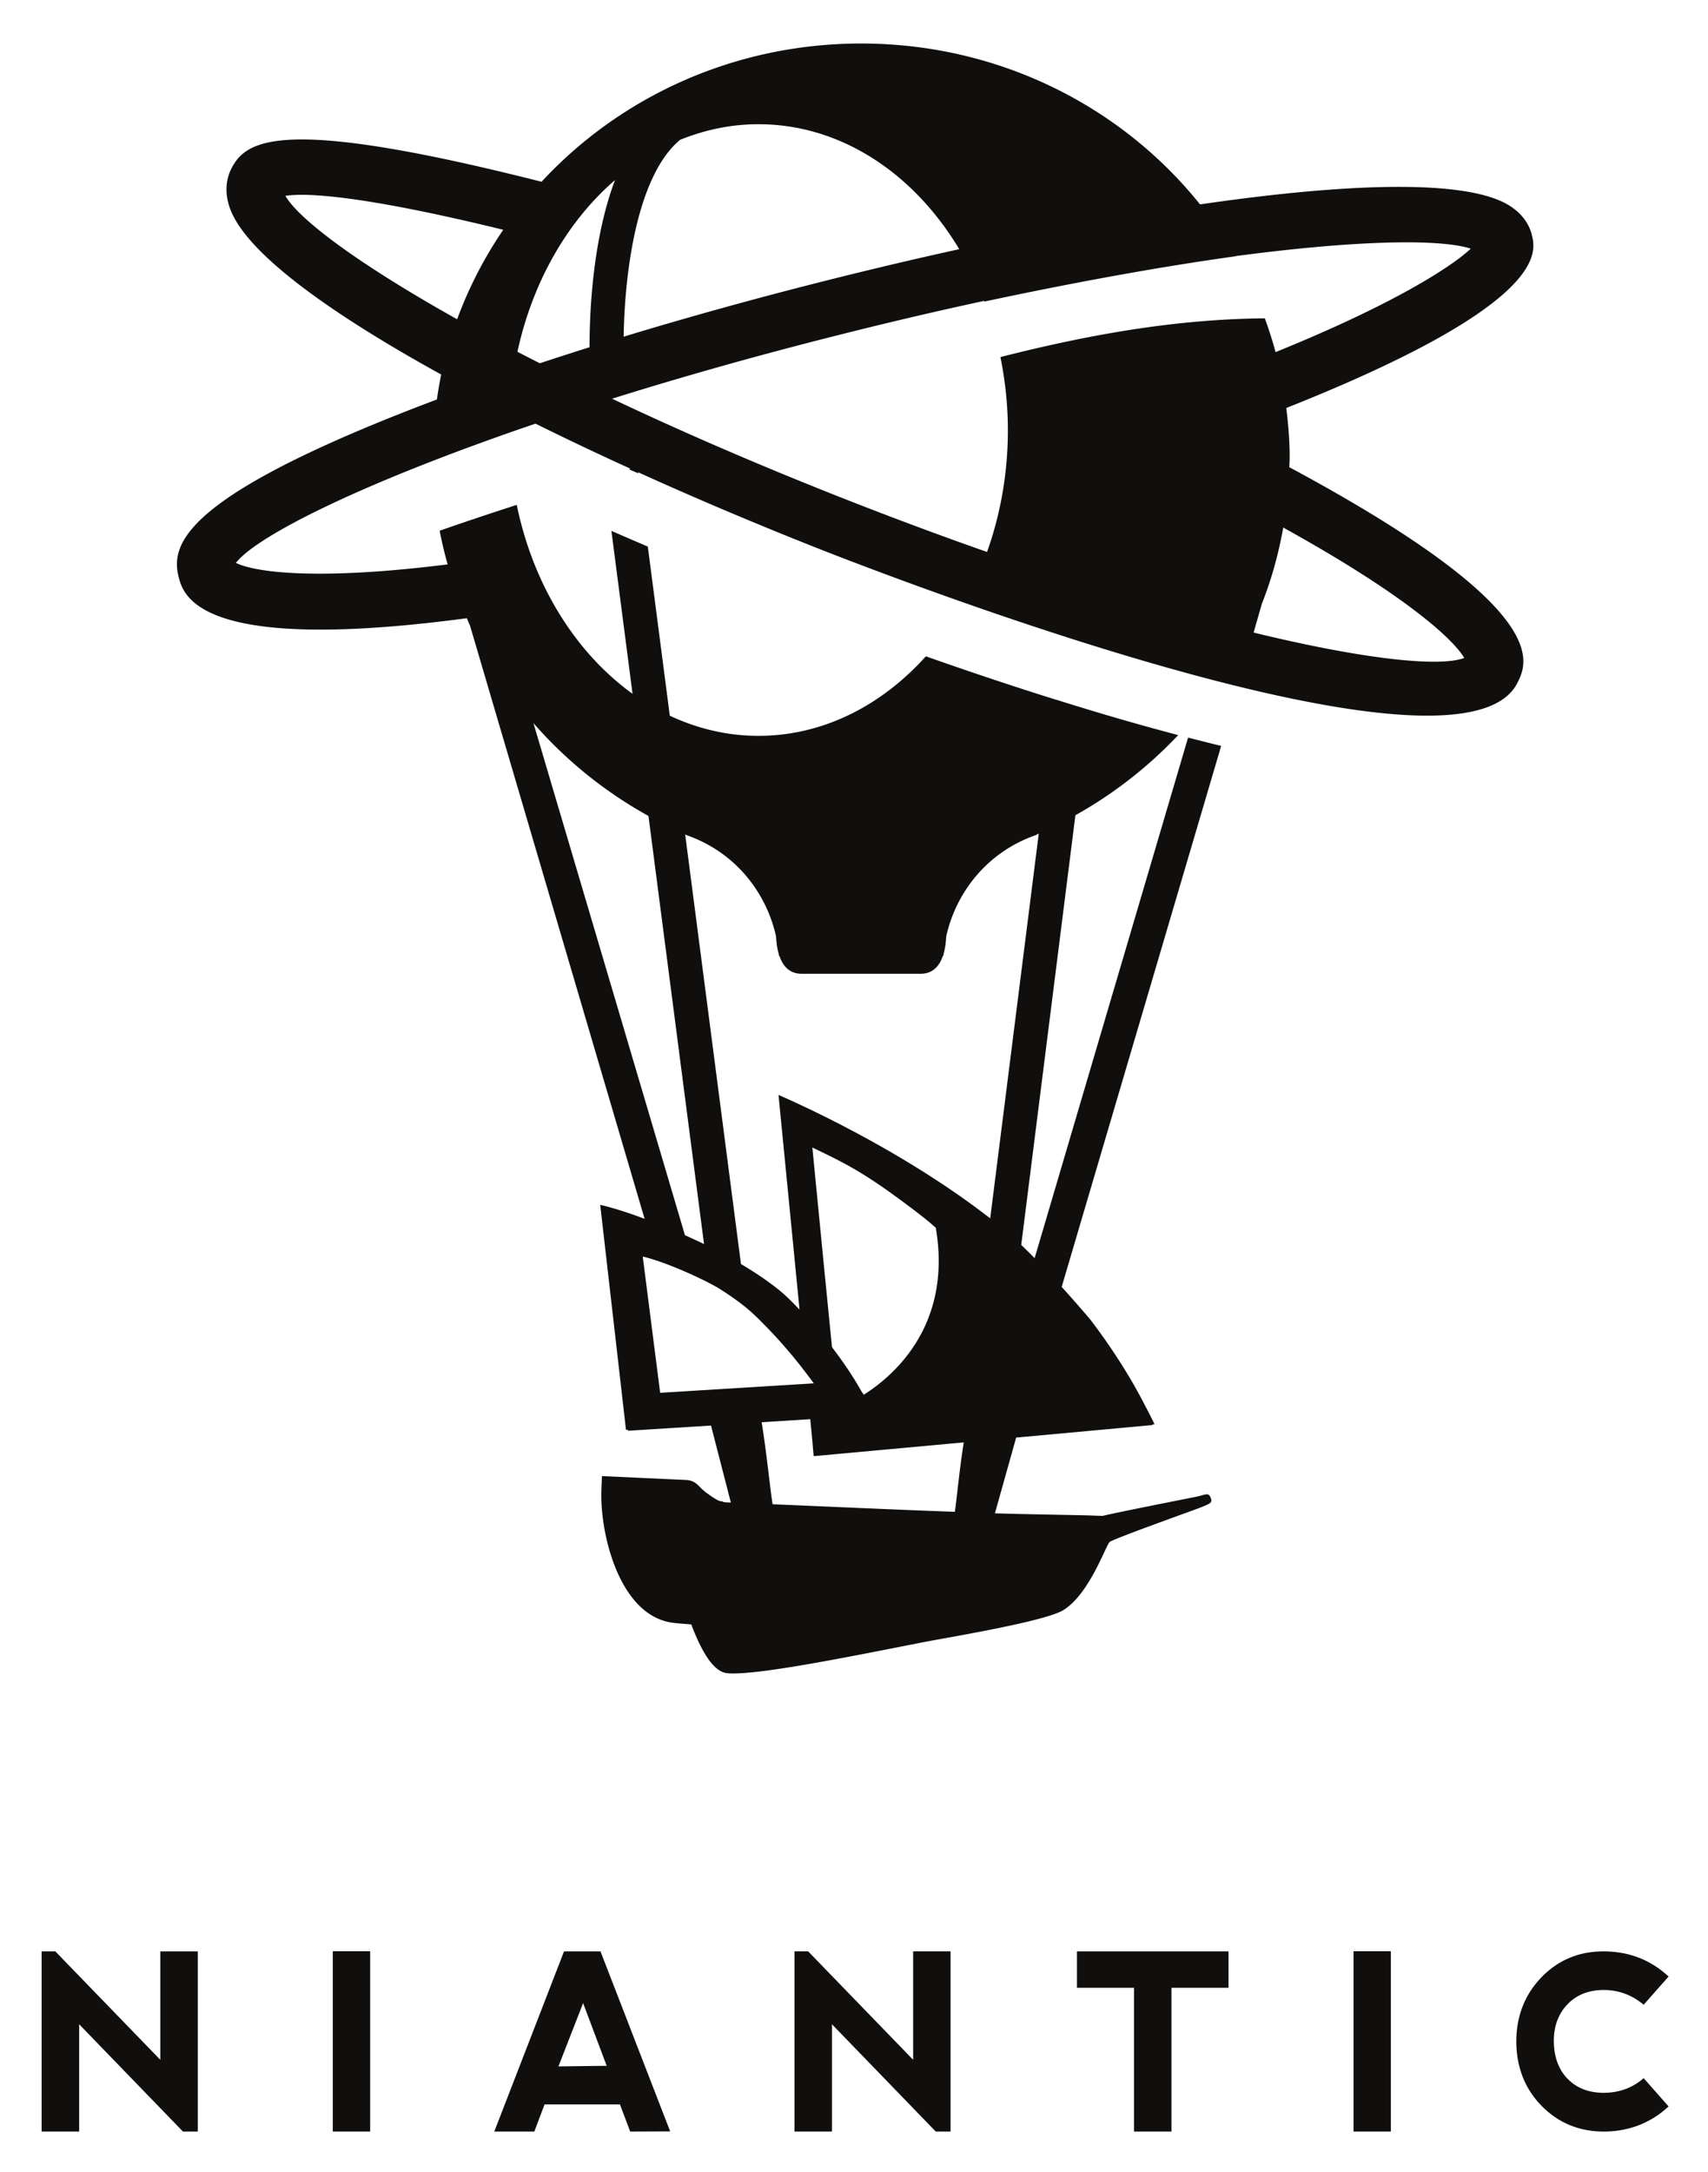 <svg xmlns="http://www.w3.org/2000/svg" role="img" viewBox="24.17 23.42 166.91 212.16"><title>Niantic logo</title><path d="M39.836 224.637L29.625 214.094l-.039-.051h-1.348v17.602h3.668v-10.48L42 231.594l.047.051H43.5v-17.602h-3.664v10.594m16.855 7.008h3.652v-17.613h-3.652v17.613m26.766-6.422l-4.715.059 2.41-6.184zm6.203 6.406l-6.77-17.484-.039-.102h-3.562l-6.727 17.371-.09.23h3.914l1-2.648h7.367l1 2.648 3.906-.016m25.957.016h1.445v-17.602h-3.656v10.594l-10.211-10.543-.047-.051h-1.34v17.602h3.664v-10.48l10.094 10.43.051.051m28.609-17.602h-14.812v3.559h5.574v14.043h3.66v-14.043h5.578v-3.559m12.215 17.602h3.648v-17.613h-3.648v17.613m28.238-5.117c-1.066.887-2.34 1.332-3.797 1.332-1.449 0-2.637-.457-3.52-1.367-.887-.906-1.34-2.156-1.348-3.703 0-1.449.449-2.652 1.332-3.57.883-.926 2.066-1.395 3.516-1.406 1.426 0 2.711.457 3.816 1.352l.113.094 2.441-2.758-.125-.109c-1.723-1.559-3.824-2.348-6.246-2.348-2.395 0-4.434.855-6.055 2.531-1.621 1.68-2.449 3.777-2.457 6.238 0 2.512.824 4.629 2.449 6.301 1.629 1.668 3.664 2.52 6.062 2.531 2.418 0 4.52-.789 6.246-2.344l.125-.109-2.441-2.766-.113.102m-38-141.316l.809-2.816c.938-2.379 1.629-4.871 2.086-7.441 12.422 6.871 16.75 11.105 17.688 12.738-2.371.898-9.625.184-20.582-2.48zm-26.047-7.871c-4.656-1.633-9.59-3.469-14.766-5.516-8.137-3.223-15.449-6.414-21.879-9.457 6.625-2.074 14.031-4.184 22.172-6.23 4.969-1.254 9.707-2.359 14.203-3.328.004.02.012.043.023.066 7.918-1.691 16.602-3.324 24.539-4.422l-.008-.016c12.008-1.594 20.066-1.684 22.984-.727-1.883 1.781-7.664 5.488-19.074 10.105-.305-1.121-.656-2.219-1.051-3.301-7.566.078-15.547 1.168-25.836 3.785.457 2.289.727 4.668.727 7.133 0 4.238-.734 8.258-2.035 11.906zM76.926 58.906c-.746-.375-1.473-.75-2.191-1.121C76.227 50.902 79.652 45 84.273 41.008c-2.203 5.809-2.492 12.98-2.492 16.332a378.737 378.737 0 0 0-4.855 1.566zm-8.082-4.297c-9.652-5.398-15.445-9.75-16.785-12.055 1.711-.277 6.809-.23 21.289 3.312-1.844 2.707-3.363 5.637-4.504 8.742zM90.625 37.082c2.414-.977 4.984-1.527 7.664-1.527 8.062 0 15.188 4.812 19.621 12.207-4.387.961-8.781 2.004-13.094 3.09-6.828 1.719-13.453 3.559-19.699 5.457.086-5.961 1.207-15.633 5.508-19.227zm-3.086 66.047l5.43 41.82c-.656-.316-1.281-.605-1.863-.863L76.301 94.062c3.16 3.621 6.957 6.699 11.238 9.066zm3.652 1.824l-.027.016c5.031 1.715 7.949 5.852 8.844 9.93.035.617.113 1.203.262 1.707.004.07.023.137.027.199h.047c.355 1.055 1.02 1.742 2.203 1.742h11.547c1.184 0 1.852-.688 2.211-1.742h.047c.008-.07.023-.152.035-.223.137-.5.215-1.066.25-1.68.891-4.078 3.82-8.219 8.848-9.934l-.027-.016c.07-.035.148-.07.223-.105l-4.746 37.594c-9.289-7.23-20.309-11.875-20.688-12.066l2.055 20.977c-.633-.652-1.277-1.336-2.039-1.945-1.141-.914-2.406-1.75-3.684-2.508L91.125 104.922c.023.008.047.02.066.031zm26.289 66.152c-5.91-.211-12.234-.508-17.809-.738-.219-1.293-.582-5.012-1.07-8.012l4.746-.301.219 2.223c.023.344.113 1.332.113 1.332l.012-.004.004.062 14.656-1.344c-.43 2.707-.734 5.957-.871 6.781zm-13.922-35.59c2.184 1.074 4.172 1.93 7.641 4.422 3.465 2.492 4.418 3.418 4.418 3.426 1.453 8.434-2.871 13.652-7.035 16.305-.152-.207-.273-.398-.336-.516-.066-.117-1-1.82-2.742-4.09-.008-.027-.027-.039-.031-.059l-.723-7.277-1.188-12.145zm-14.875 23.965l-1.703-13.312c2.336.547 6.113 2.297 7.465 3.125.297.188.582.371.871.566.891.598 1.75 1.242 2.512 1.953.387.363.746.727 1.105 1.094 1.613 1.633 2.945 3.242 3.969 4.59.285.375.559.738.793 1.059zm61.48-90.422c.012-.324.035-.645.035-.973 0-1.629-.133-3.227-.328-4.809 25.582-10.164 24.398-15.207 24.008-16.863-.195-.836-.754-2.027-2.285-2.957-4.246-2.57-15.879-2.148-30.152-.07-7.656-9.551-19.633-15.715-33.117-15.715-12.41 0-23.562 5.219-31.23 13.504-25.246-6.395-28.84-4.164-30.305-1.301-.426.836-.789 2.207-.105 4.008 1.629 4.297 9.668 10.098 20.602 16.125-.168.805-.301 1.617-.422 2.438-2.34.879-4.57 1.758-6.66 2.629-17.684 7.371-19.332 11.5-18.609 14.562.352 1.5 1.25 5.289 13.898 5.289 3.68 0 8.355-.324 14.297-1.113.102.238.203.488.312.723l17.062 57.953c-2.574-.988-4.34-1.371-4.34-1.371l2.52 21.984.195-.016.004.102 8.109-.508 1.941 7.527c-1.316-.059-.426-.105-.977-.133-.266-.004-1.004-.531-1.387-.809-.844-.602-.961-1.234-2.09-1.273l-8.145-.375s-.047 1.098-.055 1.457c-.145 4.176 1.766 12.227 7.016 12.875.441.059 1.039.098 1.766.156 1.773 4.691 3.133 4.758 3.75 4.781.133.008.309.012.477.008 3.297-.047 10.629-1.508 18.371-3.035 2.203-.438 11.957-2.023 13.77-3.156 2.551-1.574 4.125-6.285 4.527-6.664.949-.52 8.406-3.156 9.035-3.418.777-.332 1.008-.402.855-.824-.238-.633-.438-.379-1.398-.172-.238.051-8.332 1.641-9.172 1.879-.258-.008-.32-.008-.402-.008-.09-.008-.188-.008-.895-.035-1.121-.039-6.531-.117-9.242-.211l2.074-7.395 13.371-1.23-.055-.059.211-.02s-.688-1.371-.91-1.777c-.117-.207-1.867-3.859-5.363-8.434 0 0-1.184-1.414-2.805-3.199l15.586-52.852c-.078-.02-.152-.035-.234-.055-.961-.23-1.984-.496-3-.754l-14.996 50.852c-.438-.445-.875-.879-1.309-1.293l5.293-41.973c3.758-2.102 7.145-4.754 10.047-7.832-2.77-.727-5.695-1.555-8.742-2.473v-.004c-1.059-.316-2.145-.656-3.234-.996v.008c-4.066-1.273-8.316-2.691-12.684-4.23-4.324 4.812-10.055 7.77-16.359 7.77-3.055 0-5.973-.707-8.664-1.969L87.477 76.816c-1.219-.523-2.41-1.035-3.559-1.535l2.066 15.914c-5.551-4-9.703-10.609-11.316-18.457-2.789.906-5.32 1.75-7.531 2.527.207 1.113.477 2.207.777 3.289-13.387 1.676-19.062.668-20.691-.148C49.281 75.758 59.613 70.551 76.5 64.805c2.992 1.48 6.102 2.957 9.281 4.402-.055.016-.105.035-.16.051.301.133.621.27.93.402l-.02-.105c5.664 2.566 11.531 5.047 17.316 7.336 5.121 2.027 42.152 16.441 59.781 16.438 4.441 0 7.66-.914 8.812-3.176 1.023-2.008 3.641-7.18-22.277-21.094" fill="#100f0d"/></svg>